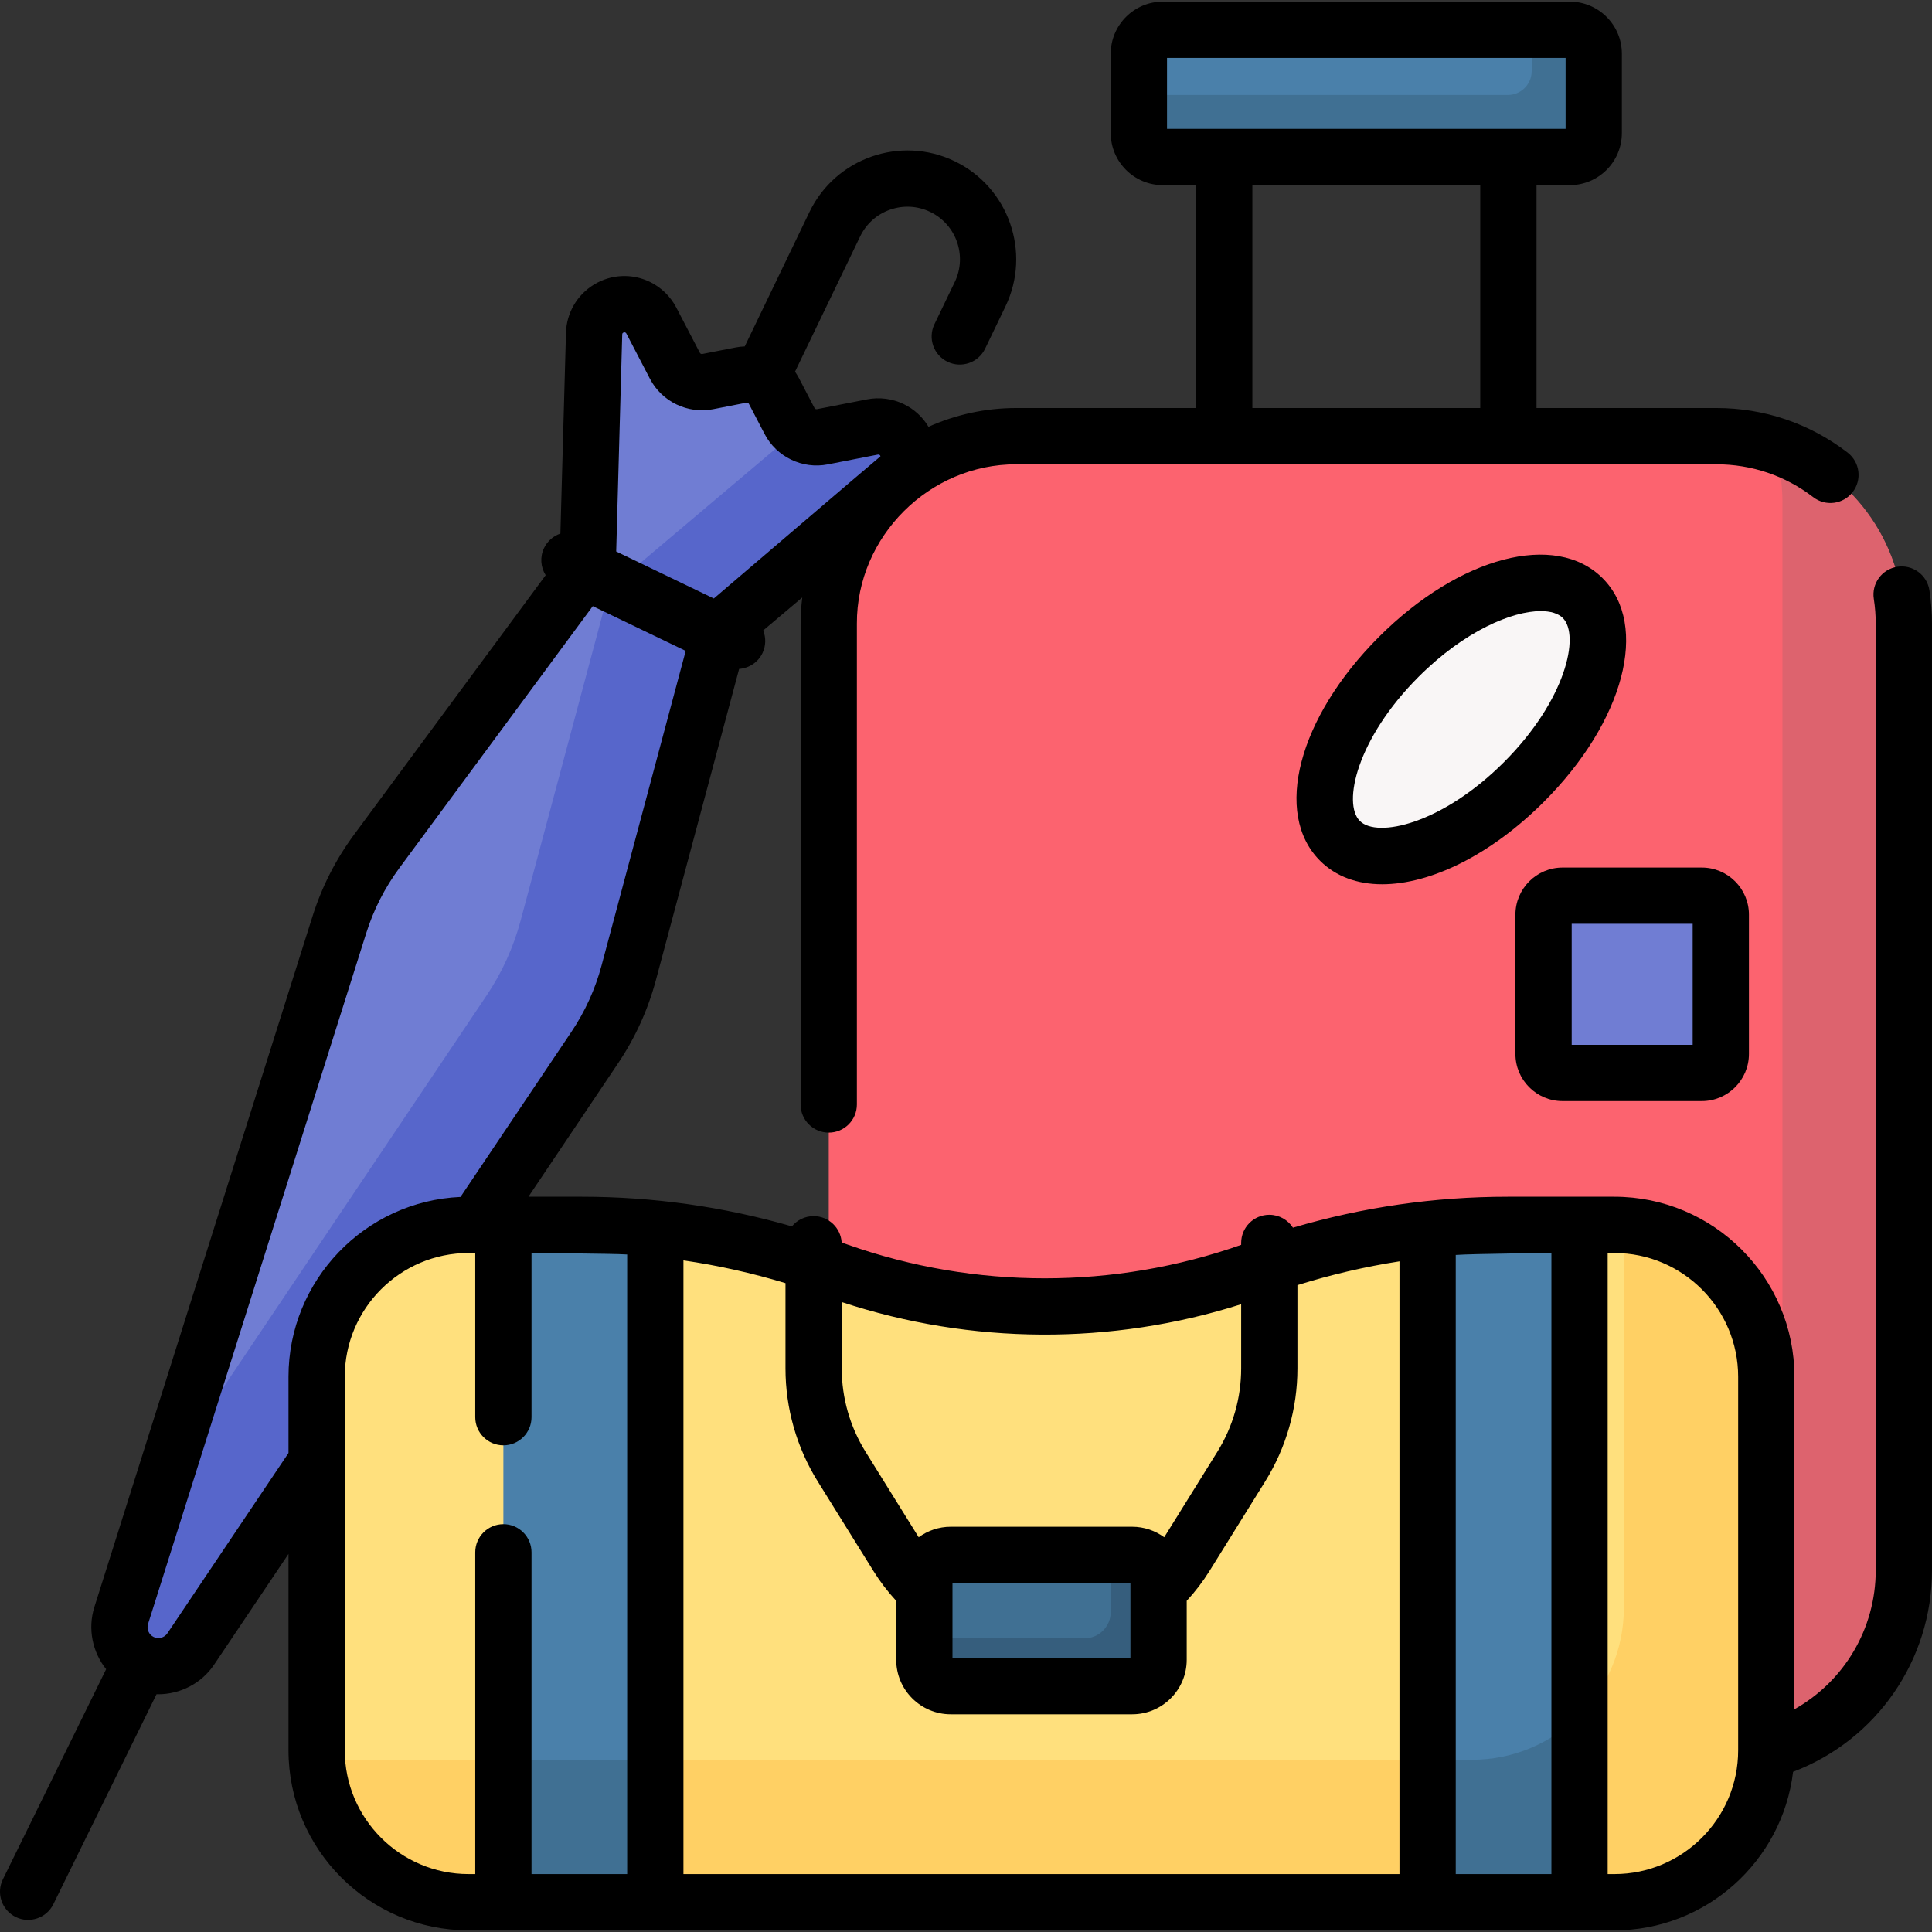 <svg id="Capa_1" enable-background="new 0 0 512 512" height="512" viewBox="0 0 512 512" width="512" xmlns="http://www.w3.org/2000/svg"><rect x="0" y="0" width="512" height="512" fill="#333333" stroke="none"/><g><g><path d="m454.544 465.833h-184.917c-27.614 0-50-22.386-50-50v-250.243c0-27.614 22.386-50 50-50h184.917c27.614 0 50 22.386 50 50v250.243c0 27.614-22.386 50-50 50z" fill="#fc636f"/></g><g><path d="m470.007 117.956c1.532 4.784 2.367 9.879 2.367 15.171v250.828c0 27.453-22.255 49.707-49.707 49.707h-185.502c-5.292 0-10.387-.835-15.171-2.366 6.414 20.031 25.18 34.536 47.341 34.536h185.502c27.452 0 49.707-22.255 49.707-49.707v-250.828c0-22.161-14.505-40.927-34.537-47.341z" fill="#dd636e"/></g><g><path d="m415.98 41.61h-107.789c-3.521 0-6.375-2.854-6.375-6.375v-20.969c0-3.521 2.854-6.375 6.375-6.375h107.789c3.521 0 6.375 2.854 6.375 6.375v20.969c0 3.52-2.854 6.375-6.375 6.375z" fill="#4a80aa"/></g><g><path d="m416.018 7.891h-10.102v10.941c0 3.5-2.837 6.338-6.337 6.338h-97.762v10.102c0 3.5 2.837 6.337 6.337 6.337h107.864c3.5 0 6.337-2.837 6.337-6.337v-21.043c0-3.501-2.837-6.338-6.337-6.338z" fill="#407093"/></g><g><g><path d="m209.247 111.583-4.173-8.012c-1.646-3.159-5.175-4.858-8.671-4.175l-8.866 1.734c-3.496.684-7.025-1.015-8.671-4.175l-6.262-12.021c-.801-1.538-2.079-2.776-3.641-3.528-5.249-2.527-11.358 1.195-11.52 7.018l-3.037 109.29 83.54-70.531c4.451-3.758 3.55-10.855-1.698-13.382-1.563-.752-3.327-.979-5.029-.646l-13.302 2.602c-3.495.685-7.024-1.014-8.67-4.174z" fill="#707dd3"/></g><g><g><path d="m236.249 113.802c-1.563-.752-3.327-.979-5.029-.646l-13.302 2.602c-2.412.472-4.824-.211-6.638-1.704-.07.063-.129.133-.202.194l-55.657 46.99-1.014 36.477 83.54-70.531c4.451-3.758 3.551-10.855-1.698-13.382z" fill="#5766cb"/></g></g><g><path d="m50.556 436.992 107.073-159.401c4.07-6.06 7.11-12.751 8.996-19.803l23.894-89.334-35.758-17.216-54.933 74.39c-4.336 5.872-7.671 12.422-9.87 19.383l-57.832 183.108c-1.548 4.9.741 10.193 5.371 12.422 4.629 2.229 10.194.717 13.059-3.549z" fill="#707dd3"/></g><g><path d="m166.625 257.788 23.894-89.334-28.66-13.799-23.894 89.334c-1.886 7.052-4.926 13.743-8.996 19.803l-84.829 126.287-12.015 38.04c-1.548 4.9.741 10.193 5.371 12.422s10.195.717 13.06-3.548l107.073-159.401c4.07-6.06 7.11-12.752 8.996-19.804z" fill="#5766cb"/></g></g><g><path d="m450.97 284.341h-36.848c-2.796 0-5.062-2.267-5.062-5.062v-36.849c0-2.796 2.267-5.062 5.062-5.062h36.848c2.796 0 5.062 2.267 5.062 5.062v36.848c0 2.796-2.266 5.063-5.062 5.063z" fill="#707dd3"/></g><g><g><path d="m333.121 336.33c-35.747 13.027-74.907 13.239-110.792.599l-3.708-1.306c-20.705-7.293-42.498-11.019-64.45-11.019h-29.996c-22.237 0-40.263 18.026-40.263 40.263v98.979c0 22.237 18.026 40.263 40.263 40.263h303.649c22.237 0 40.263-18.026 40.263-40.263v-98.979c0-22.237-18.026-40.263-40.263-40.263h-28.279c-22.657 0-45.137 3.968-66.424 11.726z" fill="#ffe07d"/></g><g><path d="m430.26 324.684c.048.807.08 1.618.08 2.436v98.98c0 22.236-18.026 40.263-40.263 40.263h-303.649c-.819 0-1.63-.032-2.436-.08 1.261 21.101 18.765 37.826 40.183 37.826h303.649c22.237 0 40.263-18.026 40.263-40.263v-98.979c-.001-21.418-16.726-38.923-37.827-40.183z" fill="#ffd064"/></g><g><path d="m378.334 504.109h40.263v-179.505h-19.052c-7.098 0-14.179.39-21.211 1.164z" fill="#4a80aa"/></g><g><path d="m300.004 446.852h-48.009c-3.883 0-7.031-3.148-7.031-7.031v-20.733c0-3.883 3.148-7.031 7.031-7.031h48.009c3.883 0 7.031 3.148 7.031 7.031v20.733c0 3.883-3.148 7.031-7.031 7.031z" fill="#407093"/></g><g><path d="m300.045 412.057h-5.685v15.13c0 3.861-3.13 6.99-6.99 6.99h-42.406v5.685c0 3.861 3.13 6.99 6.99 6.99h48.092c3.861 0 6.99-3.129 6.99-6.99v-20.815c-.001-3.86-3.131-6.99-6.991-6.99z" fill="#365e7d"/></g><g><path d="m133.402 324.604v179.505h40.263v-178.515c-6.468-.653-12.973-.99-19.493-.99z" fill="#4a80aa"/></g><g><path d="m390.077 466.362h-11.743v37.746h40.263v-49.591c-7.291 7.317-17.376 11.845-28.52 11.845z" fill="#407093"/></g><g><path d="m133.402 466.362h40.263v37.746h-40.263z" fill="#407093"/></g></g><g><ellipse cx="387.262" cy="190.661" fill="#f9f6f6" rx="45.491" ry="23.449" transform="matrix(.707 -.707 .707 .707 -21.392 329.679)"/></g><g><path d="m511.313 156.414c-.634-4.068-4.439-6.856-8.516-6.217-4.069.635-6.852 4.447-6.217 8.516.338 2.164.509 4.379.509 6.584v250.828c0 15.517-8.4 29.48-21.546 36.848v-88.107c0-26.312-21.406-47.719-47.719-47.719h-28.279c-19.349 0-38.433 2.759-56.902 8.205-1.327-2.056-3.634-3.421-6.264-3.421-4.118 0-7.456 3.338-7.456 7.456v.515c-33.597 11.817-70.498 11.835-104.117-.008l-1.754-.617c-.242-3.9-3.471-6.99-7.433-6.99-2.318 0-4.389 1.058-5.756 2.716-18.098-5.213-36.779-7.857-55.691-7.857h-14.132l23.778-35.399c4.539-6.756 7.908-14.169 10.01-22.034l22.05-82.443c2.574-.189 4.982-1.693 6.182-4.185.945-1.964.946-4.134.194-6.009l10.357-8.744c-.279 2.285-.439 4.605-.439 6.964v127.404c0 4.118 3.338 7.456 7.456 7.456s7.456-3.338 7.456-7.456v-127.403c-.083-23.182 19.238-42.297 42.251-42.251h185.502c9.391 0 18.28 3.013 25.706 8.716 3.266 2.508 7.947 1.892 10.455-1.374s1.892-7.946-1.374-10.455c-10.054-7.719-22.083-11.8-34.787-11.8h-47.642v-59.067h8.823c7.606 0 13.794-6.188 13.794-13.794v-21.043c0-7.606-6.188-13.794-13.794-13.794h-107.864c-7.606 0-13.794 6.188-13.794 13.794v21.043c0 7.606 6.188 13.794 13.794 13.794h8.823v59.068h-47.642c-8.284 0-16.155 1.786-23.269 4.97-1.53-2.568-3.791-4.675-6.582-6.018-2.993-1.442-6.436-1.886-9.696-1.247l-13.302 2.602c-.244.043-.509-.076-.627-.302l-4.174-8.012c-.296-.568-.634-1.103-.992-1.621l17.257-35.843c1.613-3.349 4.432-5.87 7.941-7.098 3.509-1.229 7.285-1.017 10.634.596 6.913 3.328 9.831 11.661 6.502 18.574l-5.39 11.195c-1.786 3.711-.226 8.167 3.483 9.953 3.707 1.783 8.166.226 9.953-3.483l5.39-11.196c6.895-14.322.852-31.583-13.468-38.479-14.322-6.894-31.584-.853-38.48 13.469l-17.149 35.616c-.796.028-1.596.114-2.394.27l-8.866 1.734c-.244.043-.509-.076-.627-.302l-6.262-12.024c-1.535-2.944-4.027-5.358-7.019-6.799-4.751-2.286-10.278-2.015-14.782.729s-7.279 7.529-7.425 12.8l-1.478 53.183c-1.829.621-3.418 1.945-4.322 3.822-1.156 2.401-.904 5.111.419 7.21l-50.78 68.766c-4.837 6.549-8.532 13.805-10.981 21.565l-57.833 183.109c-1.828 5.788-.494 11.963 3.114 16.486l-27.364 55.69c-1.815 3.696-.292 8.164 3.404 9.98 3.615 1.8 8.158.329 9.98-3.404l27.338-55.636c.142.003.285.012.428.012 5.786 0 11.445-2.812 14.83-7.851l19.71-29.343v52.039c0 26.312 21.406 47.719 47.719 47.719h303.649c24.38 0 44.534-18.382 47.366-42.011 22.12-8.41 36.81-29.563 36.81-53.429v-250.828c0-2.972-.231-5.96-.687-8.883zm-202.041-141.067h105.627v18.806h-105.627zm22.617 33.719h60.393v59.068h-60.393zm79.251 282.994v164.593h-25.351v-164.079c4.566-.336 25.351-.514 25.351-.514zm-194.419 60.55 14.73 23.687c1.763 2.833 3.793 5.493 6.056 7.938v15.627c0 7.966 6.48 14.446 14.446 14.446h48.092c7.966 0 14.446-6.48 14.446-14.446v-15.629c2.262-2.444 4.293-5.103 6.057-7.938l14.73-23.687c5.598-9.003 8.557-19.366 8.557-29.968v-22.066c8.87-2.779 17.899-4.885 27.043-6.306v162.383h-189.758v-162.635c9.139 1.333 18.169 3.346 27.043 6.032v22.593c0 10.601 2.959 20.964 8.558 29.969zm82.858 46.786h-47.16v-19.883h47.16zm29.343-93.762v17.008c0 7.816-2.181 15.457-6.309 22.094l-14.084 22.647c-2.386-1.74-5.313-2.78-8.486-2.78h-48.092c-3.172 0-6.1 1.04-8.486 2.78l-14.083-22.646c-4.128-6.639-6.31-14.279-6.31-22.094v-17.584c34.292 11.309 71.485 11.491 105.85.575zm-163.747-257.481c.269-.166.463-.073.553-.028.114.054.208.147.265.255l6.261 12.021c3.148 6.046 10.019 9.354 16.714 8.047l8.868-1.734c.243-.049.507.075.625.301l4.174 8.012c3.148 6.046 10.019 9.361 16.714 8.047l13.302-2.602c.12-.022.25-.008.364.048.089.043.266.135.316.418-1.793 1.458-44.157 37.666-44.157 37.666l-25.874-12.458 1.598-57.516c.002-.101.008-.313.277-.477zm-120.809 344.682c-.791 1.18-2.359 1.606-3.635.987-1.281-.616-1.923-2.103-1.496-3.458l57.833-183.11c1.953-6.188 4.9-11.974 8.757-17.198l51.265-69.422 24.629 11.858-22.297 83.368c-1.678 6.272-4.364 12.184-7.983 17.573l-29.399 43.767c-25.326 1.121-45.585 22.068-45.585 47.665v20.198zm47.002 31.011v-98.979c0-18.09 14.717-32.807 32.807-32.807h1.771v43.51c0 4.118 3.338 7.456 7.456 7.456s7.456-3.338 7.456-7.456v-43.51s21.352.131 25.351.388v164.205h-25.351v-85.279c0-4.118-3.338-7.456-7.456-7.456s-7.456 3.338-7.456 7.456v85.279h-1.771c-18.09 0-32.807-14.717-32.807-32.807zm369.262 0c0 18.09-14.717 32.807-32.807 32.807h-1.771v-164.593h1.771c18.09 0 32.807 14.717 32.807 32.807z"/><path d="m414.091 291.797h36.908c6.886 0 12.489-5.603 12.489-12.489v-36.908c0-6.886-5.603-12.489-12.489-12.489h-36.908c-6.886 0-12.489 5.603-12.489 12.489v36.908c.001 6.886 5.603 12.489 12.489 12.489zm2.424-46.973h32.061v32.061h-32.061z"/><path d="m365.409 168.809c-21.343 21.344-28.044 46.834-15.585 59.292 4.219 4.219 9.931 6.241 16.473 6.241 12.773 0 28.704-7.712 42.819-21.826 21.343-21.344 28.044-46.833 15.586-59.292 0 0 0 0 0-.001-12.459-12.459-37.948-5.758-59.293 15.586zm33.162 33.161c-16.417 16.419-33.594 20.198-38.203 15.586-4.612-4.611-.832-21.785 15.585-38.203 12.185-12.184 24.785-17.406 32.357-17.406 2.632 0 4.658.631 5.846 1.819 4.611 4.612.833 21.787-15.585 38.204z"/></g></g></svg>